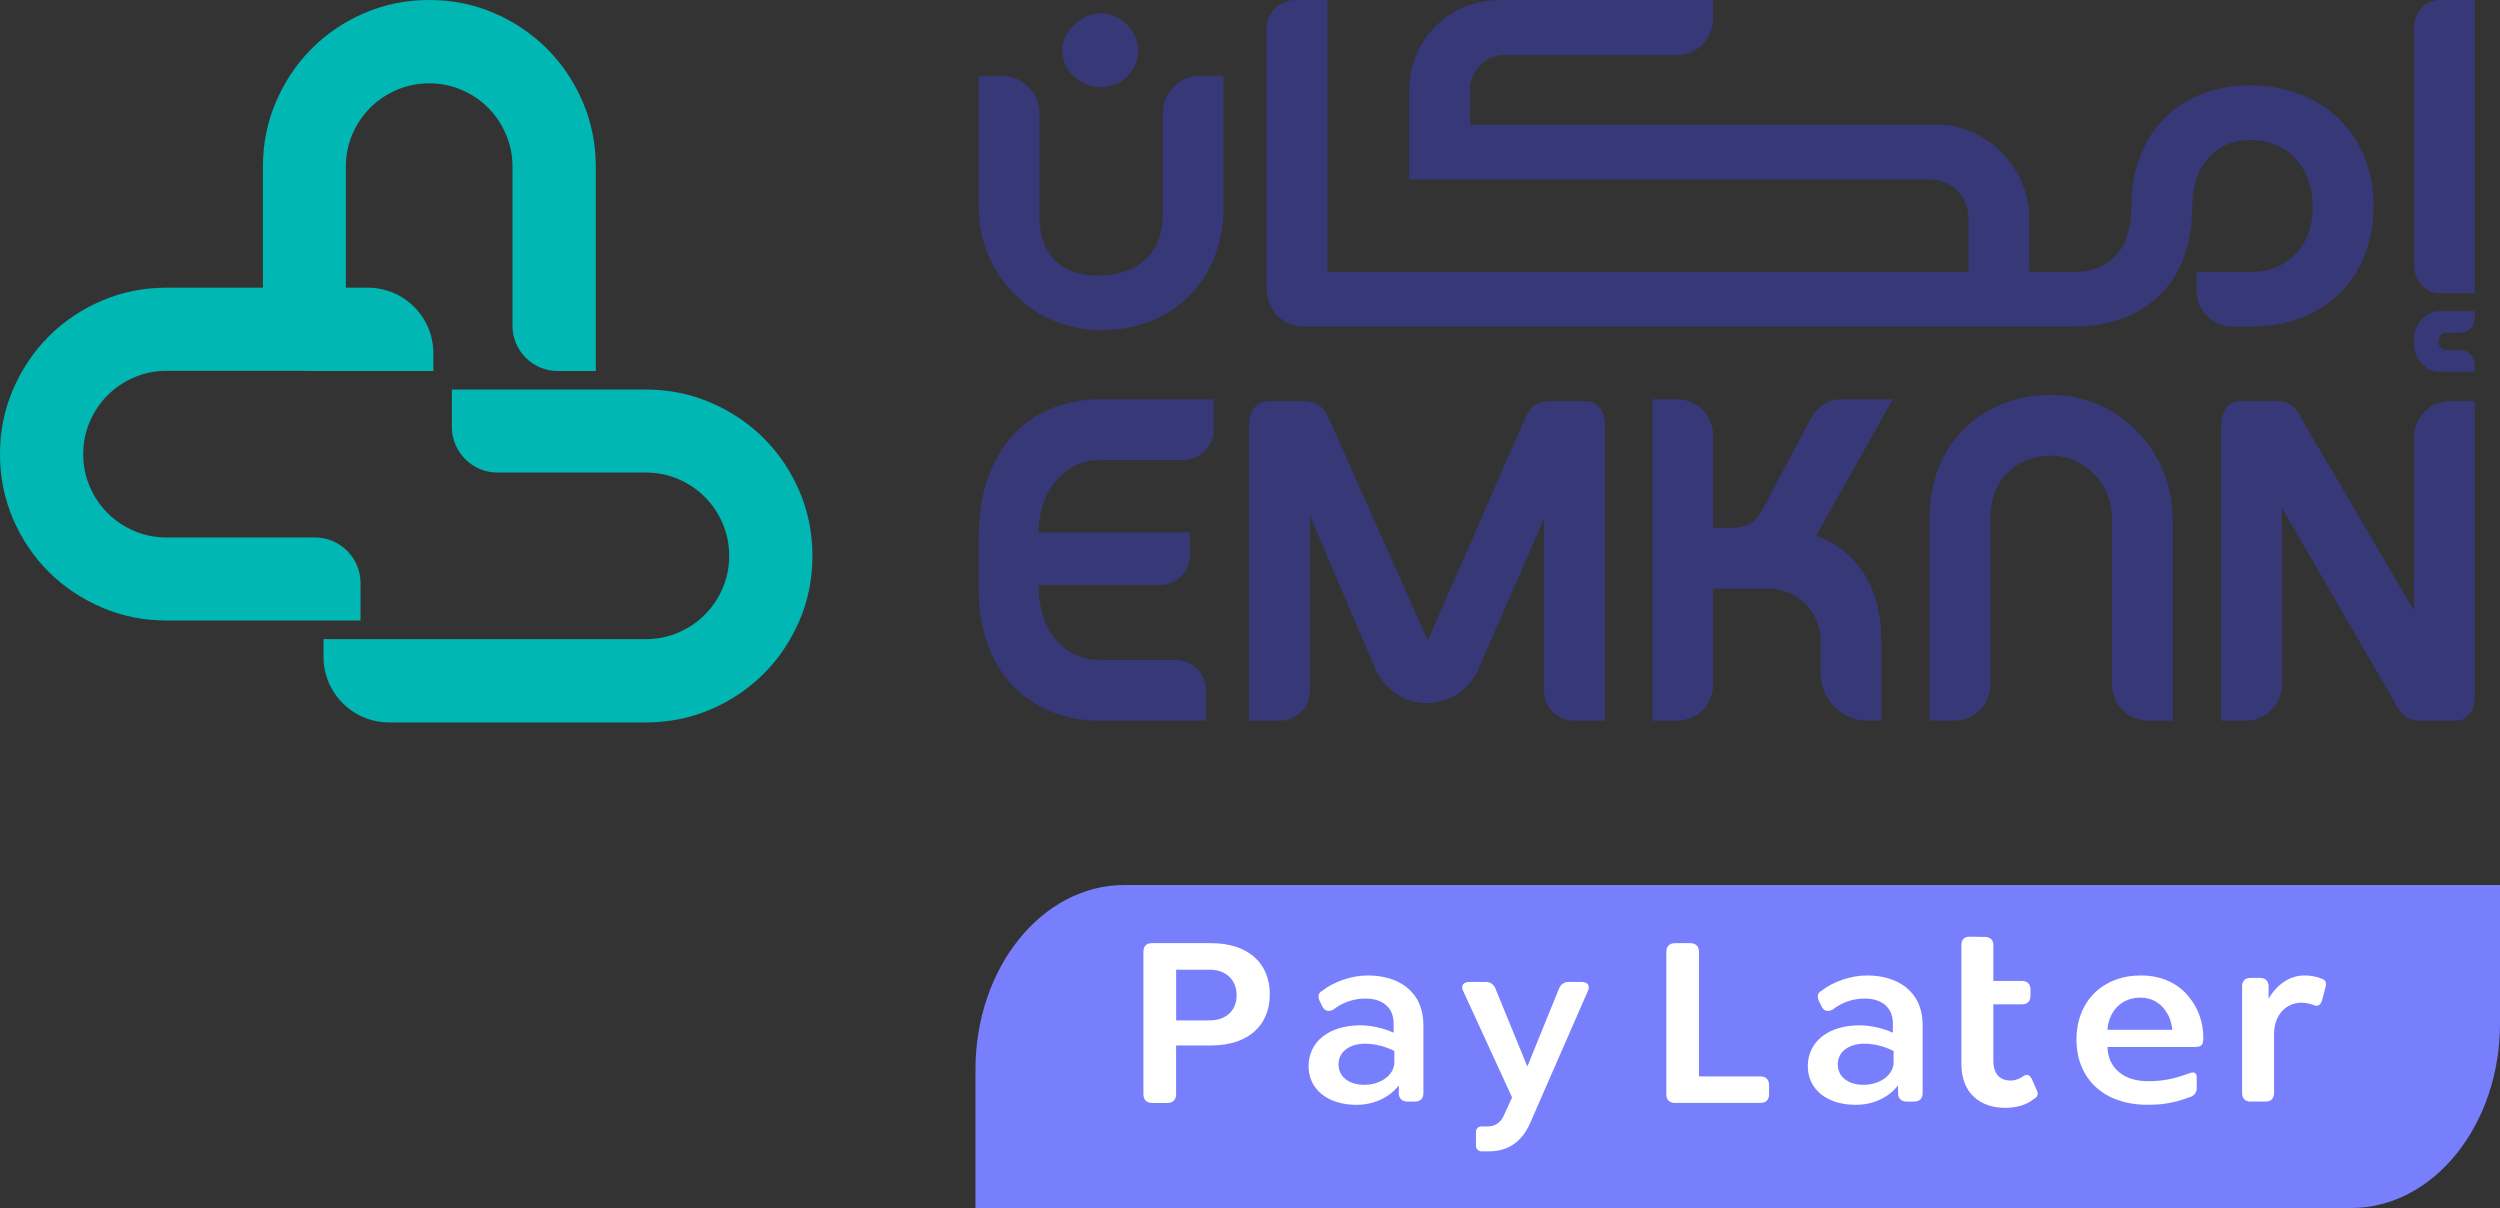 <?xml version="1.0" encoding="utf-8"?>
<svg xmlns="http://www.w3.org/2000/svg" fill="none" height="187" viewBox="0 0 387 187" width="387">
<rect x="0" y="0" width="387" height="187" fill="#333333" stroke="none"/>
<path d="M189.39 11.723V32.17C189.39 43.268 181.494 51.393 169.851 51.104C159.601 50.849 151.496 42.3 151.496 32.049V11.73H155.074C158.289 11.73 160.899 14.34 160.899 17.555V33.408C160.899 39.401 164.168 42.67 170.174 42.67C175.757 42.67 179.987 39.401 179.987 33.408V17.555C179.987 14.34 182.597 11.73 185.812 11.73H189.39V11.723Z" fill="#373877"/>
<path d="M245.418 62.088H240.239C237.515 62.088 236.694 63.312 235.88 65.222L221.023 99.161L205.896 65.222C205.075 63.312 204.261 62.088 201.537 62.088H196.358C194.589 62.088 193.359 63.587 193.359 65.632V111.564H198.127C200.717 111.564 202.762 109.519 202.762 106.93V79.784L212.851 103.385C214.216 106.654 217.35 108.84 220.895 108.84C224.439 108.84 227.574 106.661 228.939 103.385L239.028 80.261V106.93C239.028 109.519 241.073 111.564 243.662 111.564H248.431V65.632C248.431 63.587 247.207 62.088 245.431 62.088H245.418Z" fill="#373877"/>
<path d="M284.953 61.812C283.043 61.812 281.409 62.901 280.453 64.536L272.658 79.198C271.837 80.739 270.23 81.707 268.488 81.707H265.192V67.415C265.192 64.321 262.683 61.812 259.589 61.812H255.789V111.557H259.589C262.683 111.557 265.192 109.048 265.192 105.954V91.117H273.781C278.22 91.117 281.826 94.715 281.826 99.161V104.206C281.826 108.268 285.121 111.564 289.184 111.564H291.228V99.161C291.228 91.002 287.563 85.285 281.146 82.925L292.997 61.819H284.96L284.953 61.812Z" fill="#373877"/>
<path d="M170.45 13.492C173.45 13.492 176.174 11.172 176.174 7.768C176.174 4.769 173.45 2.045 170.45 2.045C167.45 2.045 164.45 4.769 164.45 7.768C164.45 11.179 167.45 13.492 170.45 13.492Z" fill="#373877"/>
<path d="M151.503 83.214V91.393C151.503 103.795 159.271 111.564 170.309 111.564H186.666V106.795C186.666 104.206 184.487 102.161 182.032 102.161H170.309C164.719 102.161 160.771 97.661 160.771 90.579H179.577C182.167 90.579 184.211 88.4 184.211 85.945V82.4H160.771C160.771 76.132 164.726 71.222 170.309 71.222H183.256C185.711 71.222 187.89 69.042 187.89 66.587V61.819H170.309C159.271 61.819 151.503 69.587 151.503 83.214Z" fill="#373877"/>
<path d="M373.689 67.69V94.527L356.827 65.753C356.618 65.397 356.423 65.034 356.235 64.67C355.408 63.083 354.607 62.088 352.152 62.088H346.839C345.07 62.088 343.839 63.587 343.839 65.632V111.564H347.639C350.733 111.564 353.242 109.055 353.242 105.961V78.64L370.548 108.436C371.503 110.347 372.182 111.571 374.906 111.571H380.085C381.854 111.571 383.085 110.071 383.085 108.026V62.094H379.285C376.191 62.094 373.682 64.603 373.682 67.697L373.689 67.69Z" fill="#373877"/>
<path d="M377.637 0C375.458 0 373.682 1.91 373.682 4.5V40.894C373.682 43.483 375.458 45.394 377.637 45.394H383.092V0H377.637Z" fill="#373877"/>
<path d="M317.419 61.133C306.57 61.186 298.721 68.935 298.721 79.938V111.557H302.521C305.615 111.557 308.124 109.048 308.124 105.954V79.938C308.124 74.403 311.998 70.609 317.366 70.535C322.659 70.461 326.93 74.88 326.93 80.174V105.954C326.93 109.048 329.439 111.557 332.533 111.557H336.333V80.268C336.333 69.789 327.899 61.079 317.419 61.133Z" fill="#373877"/>
<path d="M367.42 31.895C367.42 43.066 359.786 50.566 348.339 50.566H345.635C342.541 50.566 340.025 48.057 340.025 44.956V42.111H348.339C354.197 42.111 358.018 38.022 358.018 32.029C358.018 26.036 354.204 21.671 348.339 21.671C342.884 21.671 339.346 25.761 339.346 32.029C339.346 43.887 331.981 50.559 320.944 50.559H201.793C198.659 50.559 196.069 48.111 196.069 44.566V4.5C196.069 1.91 198.114 0 200.569 0H205.472V42.118H304.721V33.805C304.721 30.395 301.997 27.805 298.862 27.805H218.144V13.909C218.144 6.242 224.359 0.02 232.033 0.02L265.165 0V2.953C265.165 6.02 262.677 8.508 259.61 8.508H232.968C229.975 8.508 227.554 10.93 227.554 13.923V19.337L299.865 19.304C307.768 19.304 314.137 26.252 314.137 33.744V42.058L320.951 42.111C326.264 42.111 329.943 38.977 329.943 31.888C329.943 20.716 337.308 13.217 348.346 13.217C359.383 13.217 367.427 20.709 367.427 31.888L367.42 31.895Z" fill="#373877"/>
<path d="M377.476 52.812V52.92C377.476 53.647 378.014 54.178 378.68 54.178H380.832C382.083 54.178 383.092 55.194 383.092 56.438V57.554H377.637C375.458 57.554 373.689 55.644 373.689 53.055V52.664C373.689 50.075 375.458 48.165 377.637 48.165H383.092V49.281C383.092 50.532 382.076 51.541 380.832 51.541H378.68C378.021 51.541 377.482 52.073 377.482 52.799L377.476 52.812Z" fill="#373877"/>
<path d="M118.216 67.825C115.882 65.504 113.145 63.675 110.017 62.323C106.889 60.978 103.54 60.298 99.982 60.298H69.95V66.083C69.95 69.984 73.112 73.152 77.019 73.152H99.989C101.751 73.152 103.426 73.488 104.993 74.161C106.567 74.84 107.939 75.755 109.102 76.932C110.273 78.095 111.194 79.468 111.867 81.035C112.539 82.609 112.876 84.277 112.876 86.039C112.876 87.801 112.539 89.476 111.867 91.05C111.194 92.624 110.273 93.996 109.102 95.159C107.939 96.33 106.56 97.251 104.993 97.924C103.419 98.603 101.751 98.939 99.989 98.939H50.082V101.677C50.082 107.286 54.629 111.833 60.238 111.833H99.989C103.547 111.833 106.896 111.154 110.024 109.815C113.158 108.463 115.889 106.627 118.223 104.293C120.557 101.952 122.4 99.222 123.745 96.094C125.097 92.967 125.763 89.617 125.763 86.052C125.763 82.487 125.09 79.145 123.745 76.017C122.393 72.883 120.557 70.165 118.223 67.838L118.216 67.825Z" fill="#00B7B3"/>
<path d="M47.284 57.426H67.085V54.689C67.085 49.08 62.538 44.533 56.929 44.533H53.539V25.787C53.539 24.025 53.875 22.351 54.548 20.783C55.227 19.209 56.142 17.837 57.319 16.674C58.483 15.503 59.855 14.582 61.428 13.909C63.002 13.237 64.67 12.9 66.433 12.9C68.195 12.9 69.87 13.237 71.443 13.909C73.017 14.582 74.389 15.503 75.553 16.674C76.73 17.844 77.645 19.216 78.317 20.783C78.997 22.357 79.333 24.025 79.333 25.787V50.438C79.333 54.299 82.467 57.433 86.328 57.433H92.227V25.787C92.227 22.229 91.547 18.88 90.202 15.752C88.85 12.618 87.014 9.887 84.68 7.547C82.34 5.213 79.609 3.37 76.481 2.025C73.354 0.673 70.004 0 66.439 0C62.874 0 59.532 0.673 56.404 2.025C53.27 3.376 50.553 5.213 48.225 7.547C45.905 9.88 44.075 12.618 42.724 15.752C41.378 18.88 40.699 22.229 40.699 25.787V44.533H25.781C22.223 44.533 18.873 45.212 15.745 46.551C12.611 47.903 9.88 49.739 7.547 52.073C5.213 54.413 3.37 57.144 2.025 60.272C0.673 63.399 0 66.749 0 70.314C0 73.878 0.673 77.221 2.025 80.349C3.376 83.483 5.213 86.207 7.547 88.527C9.88 90.848 12.618 92.677 15.745 94.029C18.873 95.374 22.223 96.054 25.781 96.054H55.812V90.269C55.812 86.368 52.651 83.201 48.743 83.201H25.774C24.012 83.201 22.337 82.864 20.77 82.192C19.196 81.512 17.824 80.597 16.654 79.421C15.483 78.257 14.562 76.885 13.889 75.311C13.217 73.737 12.88 72.069 12.88 70.307C12.88 68.544 13.217 66.87 13.889 65.296C14.562 63.722 15.483 62.35 16.654 61.186C17.824 60.016 19.196 59.094 20.77 58.422C22.344 57.743 24.012 57.406 25.774 57.406H47.284V57.426Z" fill="#00B7B3"/>
<path d="M363.938 187H151V165.569C151 149.796 161.323 137 174.062 137H387V158.431C387 174.204 376.677 187 363.938 187Z" fill="#787FFD"/>
<path d="M178.369 170.74C177.492 170.74 177 170.248 177 169.371V147.331C177 146.454 177.492 146 178.331 146H187.468C193.292 146 196.567 149.162 196.567 153.919C196.567 158.676 193.292 161.838 187.468 161.838H182.06V169.371C182.06 170.248 181.568 170.74 180.691 170.74H178.369ZM187.279 157.95C189.714 157.95 191.431 156.506 191.431 154.07C191.431 151.635 189.722 150.114 187.279 150.114H182.067V157.958H187.279V157.95Z" fill="white"/>
<path d="M202.567 165.038C202.567 161.233 205.766 158.722 210.561 158.722C212.354 158.722 214.214 159.176 215.734 159.864V158.382C215.734 156.06 214.101 154.577 211.393 154.577C209.222 154.577 207.551 155.379 206.409 156.287C205.758 156.627 205.078 156.589 204.699 155.795L204.359 155.107C203.905 154.23 204.094 153.7 204.699 153.36C206.492 151.953 209.23 151 211.741 151C216.196 151 220.341 153.209 220.341 158.73V169.198C220.341 170.037 219.887 170.529 219.009 170.529H217.867C217.103 170.529 216.574 170.075 216.536 169.349V168.018C215.054 169.924 212.656 171.028 209.986 171.028C205.531 171.028 202.567 168.63 202.567 165.053V165.038ZM215.848 164.501V162.708C214.744 162.103 212.996 161.566 211.355 161.566C208.882 161.566 207.203 162.822 207.203 164.765C207.203 166.709 208.837 167.927 211.196 167.927C213.821 167.927 215.84 166.331 215.84 164.501H215.848Z" fill="white"/>
<path d="M244.806 152C245.683 152 246.175 152.492 245.834 153.331L236.887 173.805C235.367 177.345 232.772 178.222 230.571 178.222H229.354C228.862 178.222 228.476 177.882 228.476 177.345V175.212C228.476 174.72 228.854 174.373 229.354 174.373H230.307C231.108 174.373 232.175 174.032 232.742 172.777L234.073 169.887L226.464 153.331C226.086 152.492 226.616 152 227.493 152H229.966C230.844 152 231.335 152.492 231.6 153.293L236.433 165.092L241.228 153.293C241.493 152.492 241.992 152 242.862 152H244.806Z" fill="white"/>
<path d="M259.312 170.74C258.434 170.74 257.943 170.248 257.943 169.371V147.369C257.943 146.492 258.434 146 259.312 146H261.634C262.511 146 263.003 146.492 263.003 147.369V166.625H272.48C273.357 166.625 273.849 167.117 273.849 167.957V169.401C273.849 170.279 273.357 170.732 272.48 170.732H259.312V170.74Z" fill="white"/>
<path d="M279.849 165.038C279.849 161.233 283.048 158.722 287.843 158.722C289.636 158.722 291.496 159.176 293.017 159.864V158.382C293.017 156.06 291.383 154.577 288.675 154.577C286.504 154.577 284.833 155.379 283.691 156.287C283.04 156.627 282.36 156.589 281.982 155.795L281.641 155.107C281.187 154.23 281.376 153.7 281.982 153.36C283.774 151.953 286.512 151 289.023 151C293.478 151 297.623 153.209 297.623 158.73V169.198C297.623 170.037 297.169 170.529 296.292 170.529H295.149C294.386 170.529 293.856 170.075 293.818 169.349V168.018C292.336 169.924 289.938 171.028 287.268 171.028C282.814 171.028 279.849 168.63 279.849 165.053V165.038ZM293.13 164.501V162.708C292.026 162.103 290.279 161.566 288.637 161.566C286.164 161.566 284.485 162.822 284.485 164.765C284.485 166.709 286.119 167.927 288.479 167.927C291.103 167.927 293.122 166.331 293.122 164.501H293.13Z" fill="white"/>
<path d="M315.346 168.908C315.648 169.596 315.157 169.937 314.741 170.201C313.637 171.079 312.041 171.495 310.399 171.495C306.746 171.495 303.623 169.437 303.623 164.68V146.331C303.623 145.492 304.039 145 304.878 145L307.238 145.038C308.078 145.038 308.569 145.492 308.569 146.293V151.852H312.986C313.826 151.852 314.317 152.306 314.317 153.146V154.137C314.317 155.014 313.826 155.468 312.986 155.468H308.569V164.143C308.569 166.314 309.636 167.267 311.269 167.267C312.033 167.267 312.638 166.964 313.175 166.616C313.864 166.162 314.204 166.465 314.506 166.994L315.346 168.9V168.908Z" fill="white"/>
<path d="M339.743 162.08H326.235C326.31 165.355 328.822 167.367 332.437 167.367C334.418 167.367 336.128 167.178 338.987 166.112C339.637 165.885 340.053 166.074 340.053 166.762V168.396C340.053 169.008 339.788 169.576 338.987 169.84C336.324 170.831 334.456 171.02 332.437 171.02C325.547 171.02 321.44 166.876 321.44 160.931C321.44 154.986 325.509 151 331.408 151C334.721 151 337.308 152.331 338.866 154.351C340.273 156.022 341.074 158.306 341.074 160.59C341.074 161.657 340.885 162.073 339.743 162.073V162.08ZM336.279 159.418C336.166 158.314 335.825 157.323 335.288 156.567C334.449 155.273 333.118 154.434 331.333 154.434C328.443 154.434 326.424 156.491 326.235 159.418H336.287H336.279Z" fill="white"/>
<path d="M360.015 152.702L359.448 154.872C359.221 155.636 358.722 155.825 358.192 155.599C357.58 155.372 356.899 155.22 356.286 155.22C353.851 155.22 352.021 157.126 352.021 160.091V169.19C352.021 170.03 351.567 170.521 350.727 170.521H348.368C347.528 170.521 347.074 170.03 347.074 169.19V152.709C347.074 151.87 347.528 151.378 348.368 151.378H349.85C350.69 151.378 351.181 151.87 351.181 152.709V154.615C352.474 152.331 354.532 151 356.702 151C357.618 151 358.495 151.151 359.289 151.454C359.743 151.605 360.242 151.87 360.015 152.709V152.702Z" fill="white"/>
</svg>